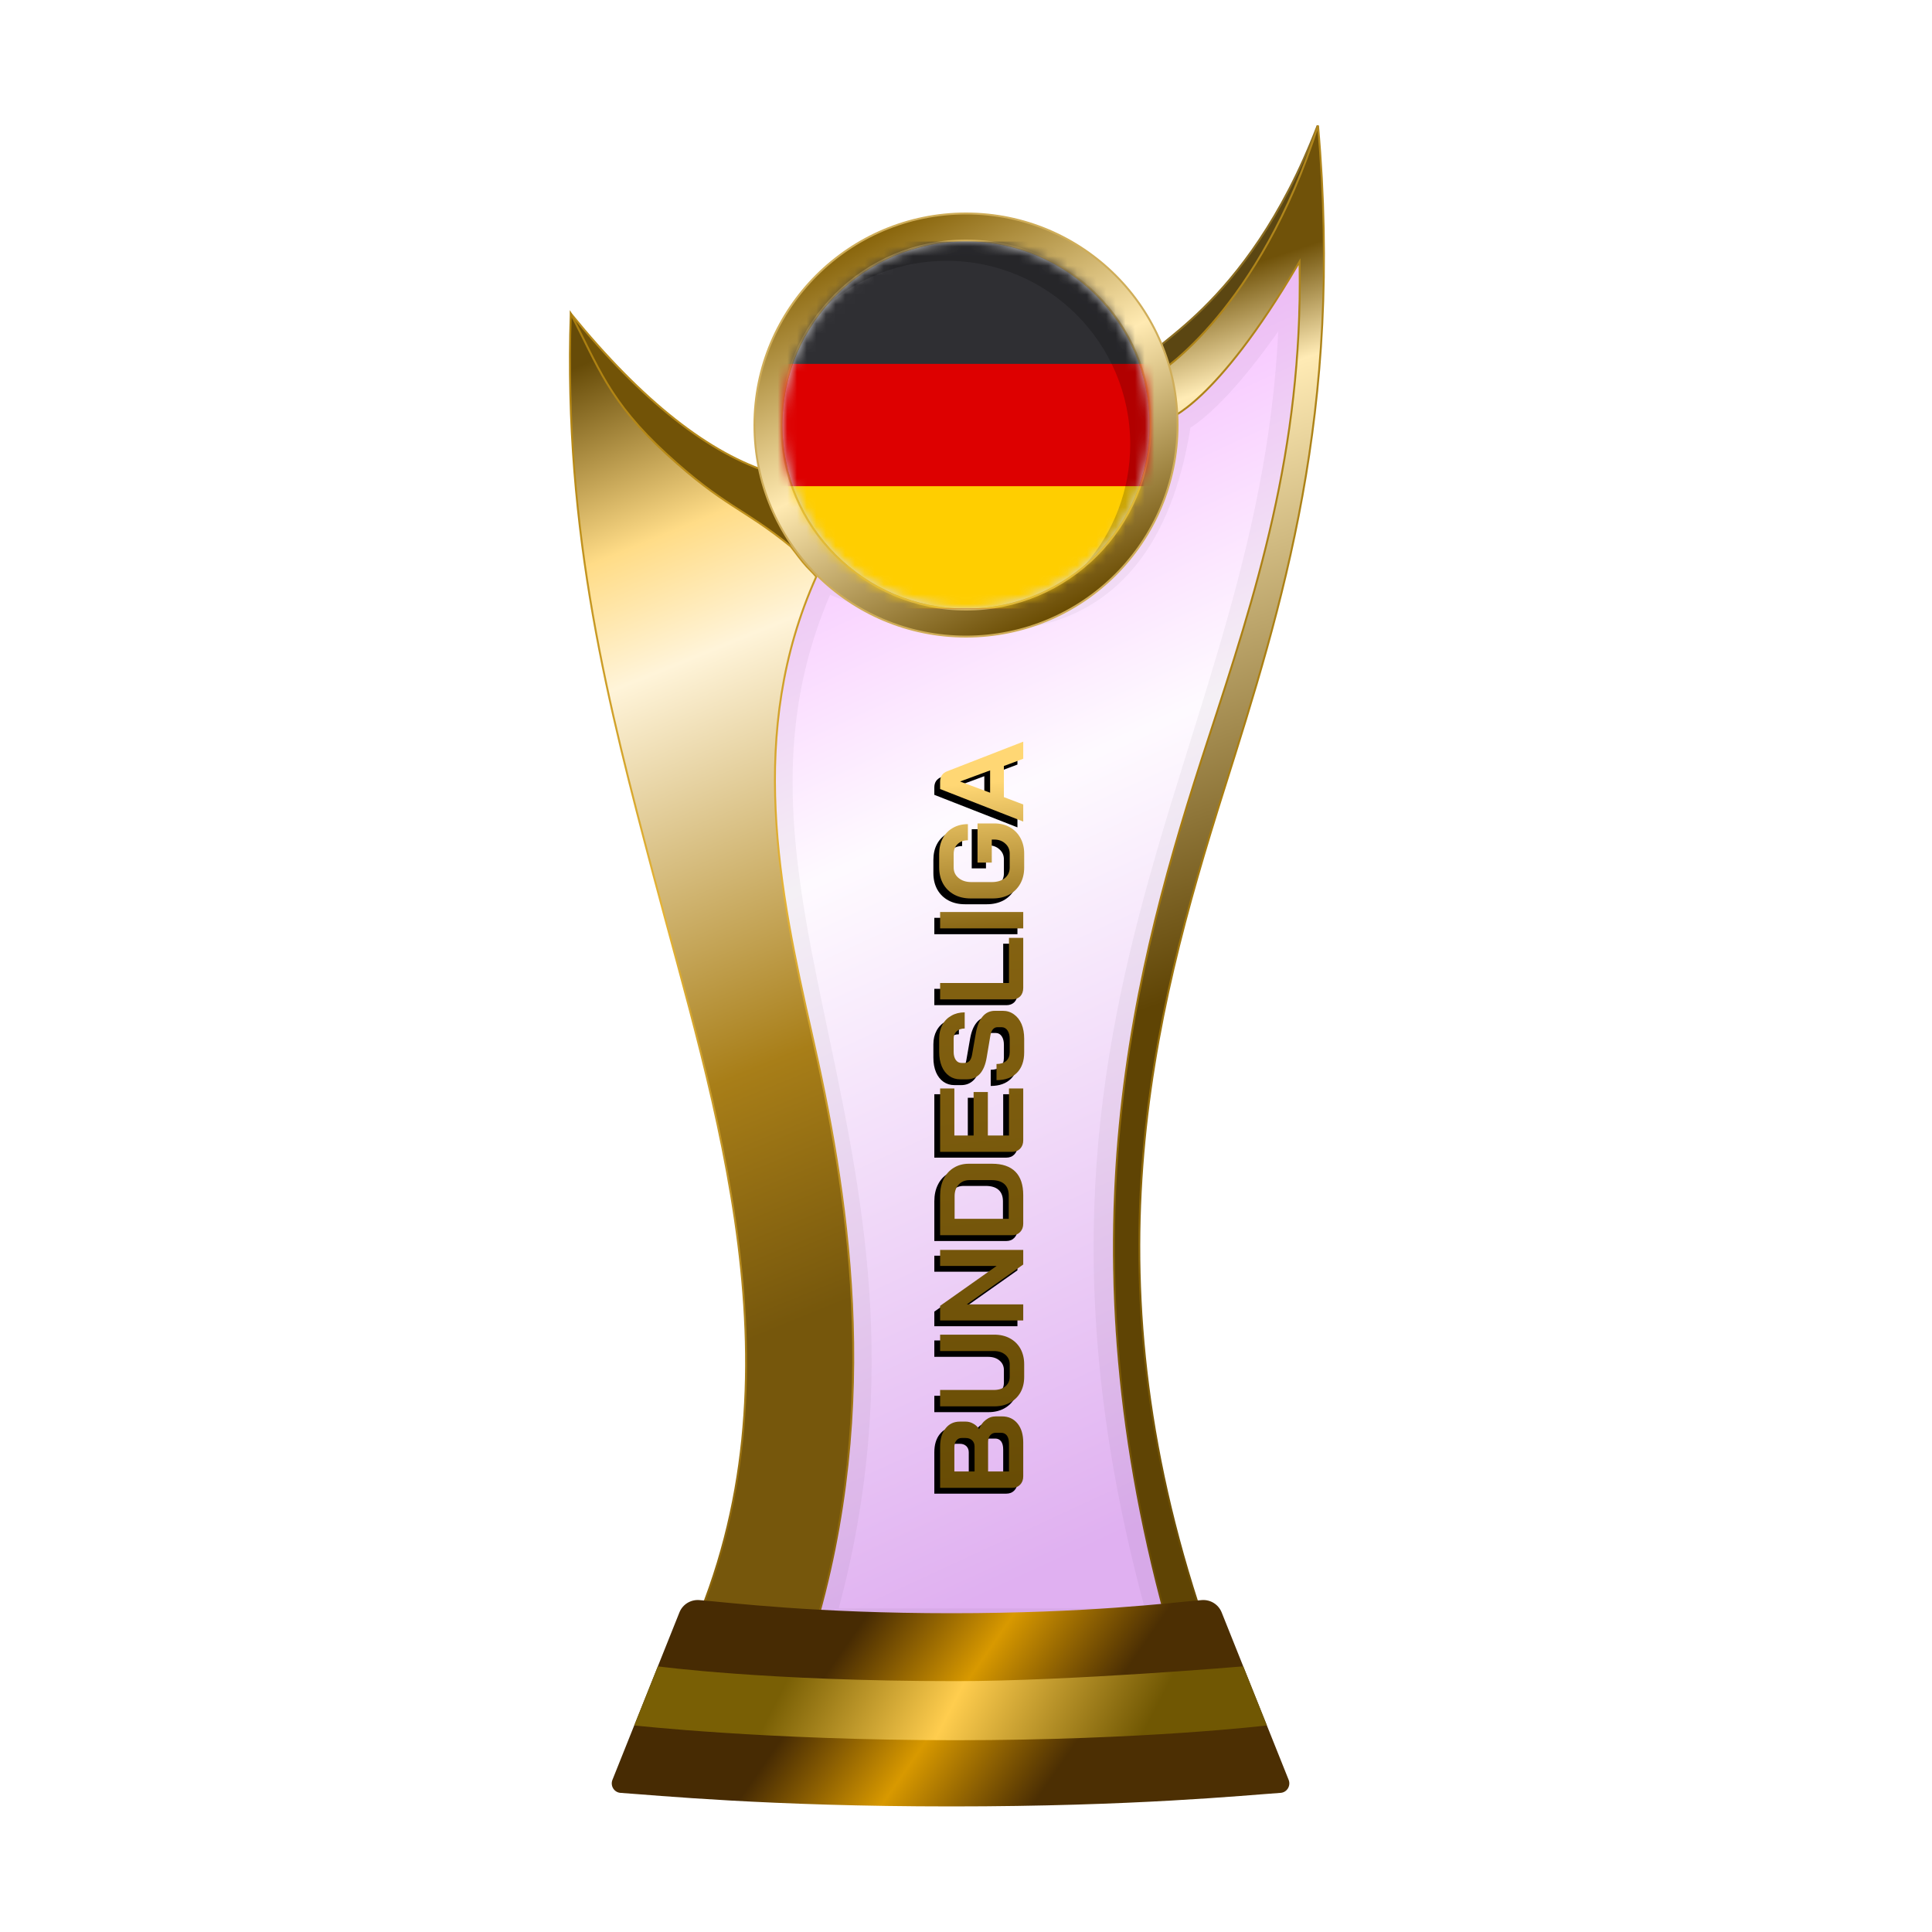 <?xml version="1.0" encoding="UTF-8"?>
<svg width="200px" height="200px" viewBox="0 0 200 200" version="1.1" xmlns="http://www.w3.org/2000/svg" xmlns:xlink="http://www.w3.org/1999/xlink">
    <title>germany_gold</title>
    <defs>
        <linearGradient x1="39.044%" y1="6.772%" x2="58.233%" y2="95.397%" id="linearGradient-1">
            <stop stop-color="#EE86FF" offset="0%"></stop>
            <stop stop-color="#FEF7FF" offset="37.799%"></stop>
            <stop stop-color="#CB7CE7" offset="100%"></stop>
        </linearGradient>
        <filter x="-9.2%" y="-7.0%" width="118.4%" height="110.5%" filterUnits="objectBoundingBox" id="filter-2">
            <feGaussianBlur stdDeviation="1" in="SourceGraphic"></feGaussianBlur>
        </filter>
        <linearGradient x1="50%" y1="9.706%" x2="53.008%" y2="57.196%" id="linearGradient-3">
            <stop stop-color="#705209" offset="0%"></stop>
            <stop stop-color="#FFEBB5" offset="15.683%"></stop>
            <stop stop-color="#5F4404" offset="100%"></stop>
        </linearGradient>
        <linearGradient x1="50.955%" y1="-0.323%" x2="51.506%" y2="94.957%" id="linearGradient-4">
            <stop stop-color="#B1871D" offset="0%"></stop>
            <stop stop-color="#A97D10" offset="47.712%"></stop>
            <stop stop-color="#6C4E04" offset="100%"></stop>
        </linearGradient>
        <linearGradient x1="48.684%" y1="0.016%" x2="56.281%" y2="77.617%" id="linearGradient-5">
            <stop stop-color="#664B08" offset="0%"></stop>
            <stop stop-color="#FFDC87" offset="19.473%"></stop>
            <stop stop-color="#FFF4D9" offset="32.378%"></stop>
            <stop stop-color="#A87E18" offset="74.156%"></stop>
            <stop stop-color="#76570C" offset="100%"></stop>
        </linearGradient>
        <linearGradient x1="52.298%" y1="-0.283%" x2="54.68%" y2="93.621%" id="linearGradient-6">
            <stop stop-color="#AA7E0F" offset="0%"></stop>
            <stop stop-color="#E4B337" offset="47.712%"></stop>
            <stop stop-color="#8C660B" offset="100%"></stop>
        </linearGradient>
        <linearGradient x1="29.723%" y1="45.927%" x2="71.412%" y2="54.64%" id="linearGradient-7">
            <stop stop-color="#472B03" offset="0%"></stop>
            <stop stop-color="#D89900" offset="49.166%"></stop>
            <stop stop-color="#4C2F03" offset="100%"></stop>
        </linearGradient>
        <linearGradient x1="22.357%" y1="48.161%" x2="82.774%" y2="51.797%" id="linearGradient-8">
            <stop stop-color="#795F05" offset="0%"></stop>
            <stop stop-color="#FFCD4E" offset="46.571%"></stop>
            <stop stop-color="#705703" offset="100%"></stop>
        </linearGradient>
        <linearGradient x1="15.322%" y1="11.29%" x2="60.493%" y2="100.18%" id="linearGradient-9">
            <stop stop-color="#88640A" offset="0%"></stop>
            <stop stop-color="#FFEAB2" offset="47.712%"></stop>
            <stop stop-color="#6B4D04" offset="100%"></stop>
        </linearGradient>
        <linearGradient x1="0%" y1="50.238%" x2="94.547%" y2="49.351%" id="linearGradient-10">
            <stop stop-color="#684C05" offset="0%"></stop>
            <stop stop-color="#846211" offset="78.543%"></stop>
            <stop stop-color="#FFD774" offset="100%"></stop>
        </linearGradient>
        <path d="M64.192,119.702 C63.84,119.702 63.553,119.595 63.332,119.382 C63.111,119.169 63,118.891 63,118.546 L63,111.098 L67.277,111.098 C68.056,111.098 68.678,111.283 69.145,111.651 C69.621,112.02 69.858,112.516 69.858,113.139 L69.858,113.753 C69.858,114.024 69.789,114.282 69.649,114.527 C69.518,114.773 69.33,114.974 69.084,115.13 L69.084,115.142 C69.477,115.281 69.793,115.507 70.03,115.818 C70.276,116.129 70.399,116.478 70.399,116.863 L70.399,117.502 C70.399,118.174 70.153,118.71 69.662,119.112 C69.178,119.505 68.523,119.702 67.695,119.702 L64.192,119.702 Z M67.277,114.663 C67.539,114.663 67.752,114.581 67.916,114.417 C68.08,114.245 68.162,114.019 68.162,113.741 L68.162,113.323 C68.162,113.094 68.076,112.913 67.904,112.782 C67.732,112.643 67.502,112.573 67.216,112.573 L64.696,112.573 L64.696,114.663 L67.277,114.663 Z M67.572,118.227 C67.933,118.227 68.211,118.157 68.408,118.018 C68.605,117.87 68.703,117.666 68.703,117.403 L68.703,116.863 C68.703,116.625 68.617,116.433 68.445,116.285 C68.273,116.137 68.043,116.064 67.756,116.064 L64.696,116.064 L64.696,118.227 L67.572,118.227 Z M74.485,119.8 C73.878,119.8 73.346,119.673 72.887,119.419 C72.428,119.157 72.072,118.792 71.818,118.325 C71.564,117.858 71.437,117.317 71.437,116.703 L71.437,111.098 L73.133,111.098 L73.133,116.654 C73.133,117.145 73.256,117.543 73.501,117.846 C73.755,118.149 74.083,118.301 74.485,118.301 L75.788,118.301 C76.197,118.301 76.529,118.149 76.783,117.846 C77.037,117.543 77.164,117.145 77.164,116.654 L77.164,111.098 L78.86,111.098 L78.86,116.703 C78.86,117.317 78.733,117.858 78.479,118.325 C78.225,118.792 77.865,119.157 77.398,119.419 C76.931,119.673 76.394,119.8 75.788,119.8 L74.485,119.8 Z M80.332,111.098 L81.843,111.098 L85.973,116.949 L85.973,111.098 L87.632,111.098 L87.632,119.702 L86.121,119.702 L81.991,113.851 L81.991,119.702 L80.332,119.702 L80.332,111.098 Z M90.346,119.702 C89.994,119.702 89.707,119.595 89.485,119.382 C89.264,119.169 89.154,118.891 89.154,118.546 L89.154,111.098 L93.259,111.098 C93.914,111.098 94.488,111.221 94.979,111.467 C95.479,111.713 95.864,112.061 96.135,112.512 C96.413,112.962 96.553,113.483 96.553,114.073 L96.553,116.482 C96.553,117.539 96.278,118.342 95.729,118.891 C95.18,119.431 94.373,119.702 93.308,119.702 L90.346,119.702 Z M93.259,118.202 C93.783,118.202 94.18,118.051 94.451,117.748 C94.721,117.444 94.857,116.998 94.857,116.408 L94.857,114.146 C94.857,113.679 94.705,113.307 94.402,113.028 C94.098,112.741 93.701,112.598 93.209,112.598 L90.85,112.598 L90.85,118.202 L93.259,118.202 Z M98.976,119.702 C98.623,119.702 98.336,119.595 98.115,119.382 C97.894,119.169 97.784,118.891 97.784,118.546 L97.784,111.098 L104.347,111.098 L104.347,112.573 L99.479,112.573 L99.479,114.564 L103.978,114.564 L103.978,116.039 L99.479,116.039 L99.479,118.227 L104.347,118.227 L104.347,119.702 L98.976,119.702 Z M108.082,119.8 C107.181,119.8 106.476,119.55 105.968,119.05 C105.46,118.542 105.206,117.838 105.206,116.936 L106.878,116.936 C106.878,117.362 106.984,117.698 107.197,117.944 C107.418,118.182 107.722,118.301 108.107,118.301 L109.471,118.301 C109.831,118.301 110.122,118.227 110.344,118.079 C110.573,117.924 110.688,117.719 110.688,117.465 L110.688,117.047 C110.688,116.646 110.393,116.396 109.803,116.297 L107.541,115.916 C106.804,115.793 106.243,115.56 105.858,115.216 C105.481,114.863 105.292,114.417 105.292,113.876 L105.292,113.188 C105.292,112.753 105.407,112.372 105.636,112.045 C105.874,111.709 106.206,111.451 106.632,111.27 C107.066,111.09 107.566,111 108.131,111 L109.52,111 C110.053,111 110.524,111.111 110.934,111.332 C111.343,111.553 111.659,111.865 111.88,112.266 C112.109,112.659 112.224,113.118 112.224,113.642 L110.553,113.642 C110.553,113.298 110.458,113.024 110.27,112.819 C110.081,112.606 109.831,112.499 109.52,112.499 L108.131,112.499 C107.787,112.499 107.509,112.573 107.295,112.721 C107.091,112.868 106.988,113.065 106.988,113.311 L106.988,113.642 C106.988,114.052 107.271,114.306 107.836,114.405 L110.086,114.798 C110.831,114.929 111.401,115.162 111.794,115.498 C112.187,115.826 112.384,116.252 112.384,116.777 L112.384,117.588 C112.384,118.022 112.261,118.407 112.015,118.743 C111.777,119.079 111.442,119.341 111.007,119.53 C110.573,119.71 110.069,119.8 109.495,119.8 L108.082,119.8 Z M114.759,119.702 C114.398,119.702 114.108,119.599 113.886,119.394 C113.673,119.181 113.567,118.903 113.567,118.559 L113.567,111.098 L115.263,111.098 L115.263,118.227 L119.933,118.227 L119.933,119.702 L114.759,119.702 Z M120.915,111.098 L122.611,111.098 L122.611,119.702 L120.915,119.702 L120.915,111.098 Z M127.211,119.8 C126.58,119.8 126.023,119.665 125.539,119.394 C125.056,119.124 124.679,118.743 124.409,118.251 C124.146,117.752 124.015,117.178 124.015,116.531 L124.015,114.269 C124.015,113.622 124.146,113.053 124.409,112.561 C124.679,112.061 125.056,111.676 125.539,111.406 C126.031,111.135 126.596,111 127.235,111 L128.612,111 C129.227,111 129.767,111.123 130.234,111.369 C130.701,111.615 131.062,111.963 131.316,112.413 C131.578,112.864 131.709,113.384 131.709,113.974 L130.038,113.974 C130.038,113.532 129.907,113.176 129.644,112.905 C129.382,112.635 129.038,112.499 128.612,112.499 L127.235,112.499 C126.777,112.499 126.408,112.672 126.129,113.016 C125.851,113.352 125.711,113.794 125.711,114.343 L125.711,116.457 C125.711,117.006 125.847,117.453 126.117,117.797 C126.396,118.133 126.76,118.301 127.211,118.301 L128.661,118.301 C129.079,118.301 129.423,118.149 129.693,117.846 C129.972,117.543 130.111,117.166 130.111,116.715 L130.111,116.445 L127.727,116.445 L127.727,114.97 L131.783,114.97 L131.783,116.715 C131.783,117.313 131.652,117.846 131.39,118.313 C131.127,118.78 130.759,119.145 130.284,119.407 C129.808,119.669 129.268,119.8 128.661,119.8 L127.211,119.8 Z M137.726,117.698 L134.506,117.698 L133.744,119.702 L131.974,119.702 L135.342,111.098 L136.104,111.098 C136.636,111.098 136.997,111.344 137.185,111.836 L140.246,119.702 L138.476,119.702 L137.726,117.698 Z M134.961,116.273 L137.271,116.273 L136.128,113.176 L136.116,113.176 L134.961,116.273 Z" id="path-11"></path>
        <filter x="-1.2%" y="-10.2%" width="101.6%" height="113.6%" filterUnits="objectBoundingBox" id="filter-12">
            <feOffset dx="-0.6" dy="-0.6" in="SourceAlpha" result="shadowOffsetOuter1"></feOffset>
            <feColorMatrix values="0 0 0 0 0   0 0 0 0 0   0 0 0 0 0  0 0 0 0.2 0" type="matrix" in="shadowOffsetOuter1"></feColorMatrix>
        </filter>
        <circle id="path-13" cx="19" cy="19" r="19"></circle>
    </defs>
    <g id="germany_gold" stroke="none" stroke-width="1" fill="none" fill-rule="evenodd">
        <g id="euro_qualify_gold_shield" transform="translate(59, 13)">
            <g id="cup" transform="translate(-0, 0)">
                <path d="M25.9,46 C10,79.5 39.5,107 25.182,155.5 L62.144,155.5 C43.037,88.637 76.262,63.456 75.431,14.451 C66.71,28.571 62.4,30 62.4,30 C59.078,53.672 42.512,53.06 25.9,46 Z" id="glass" fill="url(#linearGradient-1)" fill-rule="nonzero" opacity="0.6"></path>
                <path d="M25.9,46 C10,79.5 39.5,107 25.182,155.5 L62.144,155.5 C43.037,88.637 76.262,63.456 75.431,14.451 C66.71,28.571 62.4,30 62.4,30 C59.078,53.672 42.512,53.06 25.9,46 Z" id="glass-shadow" stroke="#000000" stroke-width="4" opacity="0.2" fill-rule="nonzero" filter="url(#filter-2)"></path>
                <path d="M77.4,0 C69.9,19.5 58.9,23 60.4,24 L61.4,26.5 C69.9,24 77.4,10 77.4,0 Z" id="Path" stroke="#8B6D22" stroke-width="0.2" fill="#5B4612" fill-rule="nonzero"></path>
                <path d="M75.531,14.449 L75.525,14.093 L75.345,14.4 C71.083,21.669 67.706,25.673 65.398,27.859 C64.244,28.951 63.358,29.589 62.763,29.953 C62.465,30.135 62.24,30.248 62.091,30.316 C62.045,30.337 62.007,30.353 61.975,30.366 L61.012,25.547 C61.029,25.536 61.05,25.522 61.075,25.505 C61.155,25.452 61.271,25.372 61.422,25.264 C61.723,25.046 62.159,24.715 62.701,24.256 C63.784,23.338 65.292,21.913 66.989,19.877 C70.329,15.871 74.404,9.504 77.441,0.005 C80.081,29.62 73.719,49.746 67.747,68.635 C60.167,92.611 53.219,119.579 66.142,156.4 L62.219,156.4 C50.618,115.733 58.388,86.997 66.053,63.575 C70.975,48.533 75.856,33.617 75.531,14.449 Z" id="Path" stroke="url(#linearGradient-4)" stroke-width="0.2" fill="url(#linearGradient-3)" fill-rule="nonzero"></path>
                <path d="M0.12,19.5 C7.453,28.5 14.413,34 21,36 L24,45 C8.413,35.333 0.453,26.833 0.12,19.5 Z" id="Path-2" stroke="#B68A1C" stroke-width="0.2" fill="#725307"></path>
                <path d="M12.448,156.4 C24.523,129.475 14.934,101.369 8.615,77.48 C4.139,60.556 -0.705,42.242 0.085,19.478 C2.915,24.898 4,28.5 10,34 C16,39.5 17.965,39.575 22.86,43.571 C23.46,44.321 23.976,45.069 24.5,45.631 C24.763,45.913 25,46.147 25.16,46.312 C25.213,46.367 25.327,46.496 25.5,46.7 C18.264,62.841 21.677,79.21 25.037,94.011 C28.6,109.705 32.549,132.09 25.108,156.4 L12.448,156.4 Z" id="Path" stroke="url(#linearGradient-6)" stroke-width="0.2" fill="url(#linearGradient-5)" fill-rule="nonzero"></path>
                <path d="M11.335,153.913 C11.669,153.078 12.513,152.565 13.409,152.641 C16.674,152.916 25.364,154 39.5,154 C53.636,154 62.126,152.916 65.391,152.641 C66.287,152.565 67.131,153.078 67.465,153.913 L74.398,171.244 C74.647,171.869 74.227,172.553 73.557,172.598 C69.827,172.849 58.454,174 39.5,174 C20.546,174 8.973,172.849 5.243,172.598 C4.573,172.553 4.153,171.869 4.402,171.244 L11.335,153.913 Z" id="Path" fill="url(#linearGradient-7)" fill-rule="nonzero"></path>
                <path d="M9.1,159.5 C9.1,159.5 20.307,161.029 39.902,161.029 C51.809,161.029 69.7,159.5 69.7,159.5 L72.15,165.617 C72.15,165.617 59.498,167.146 39.902,167.146 C20.307,167.146 6.66,165.617 6.66,165.617 L9.1,159.5 Z" id="Path" fill="url(#linearGradient-8)" fill-rule="nonzero"></path>
                <circle id="Oval" fill="#8B7234" cx="41" cy="31" r="21"></circle>
                <path d="M41,9.1 C47.048,9.1 52.523,11.551 56.486,15.514 C60.449,19.477 62.9,24.952 62.9,31 C62.9,37.048 60.449,42.523 56.486,46.486 C52.523,50.449 47.048,52.9 41,52.9 C34.952,52.9 29.477,50.449 25.514,46.486 C21.551,42.523 19.1,37.048 19.1,31 C19.1,24.952 21.551,19.477 25.514,15.514 C29.477,11.551 34.952,9.1 41,9.1 Z M41,11.9 C35.726,11.9 30.951,14.038 27.494,17.494 C24.038,20.951 21.9,25.726 21.9,31 C21.9,36.274 24.038,41.049 27.494,44.506 C30.951,47.962 35.726,50.1 41,50.1 C46.274,50.1 51.049,47.962 54.506,44.506 C57.962,41.049 60.1,36.274 60.1,31 C60.1,25.726 57.962,20.951 54.506,17.494 C51.049,14.038 46.274,11.9 41,11.9 Z" id="Shape" stroke="#CFAD59" stroke-width="0.2" fill="url(#linearGradient-9)"></path>
            </g>
        </g>
        <g id="Combined-Shape" fill-rule="nonzero" transform="translate(101.623, 115.4) rotate(-90) translate(-101.623, -115.4)">
            <use fill="black" fill-opacity="1" filter="url(#filter-12)" xlink:href="#path-11"></use>
            <use fill="url(#linearGradient-10)" xlink:href="#path-11"></use>
        </g>
        <g id="spain" transform="translate(81, 25)">
            <mask id="mask-14" fill="white">
                <use xlink:href="#path-13"></use>
            </mask>
            <use id="Mask" fill="#D8D8D8" xlink:href="#path-13"></use>
            <g id="flag" mask="url(#mask-14)" fill-rule="nonzero">
                <g transform="translate(-6, 0)" id="Path">
                    <path d="M45.6,0 L3.8,0 C1.701,0 0,1.701 0,3.8 L0,34.2 C0,36.299 1.701,38 3.8,38 L45.6,38 C47.699,38 49.4,36.299 49.4,34.2 L49.4,3.8 C49.4,1.701 47.699,0 45.6,0 Z" fill="#2F2F33"></path>
                    <path d="M49.4,12.667 L0,12.667 L0,34.2 C0,36.299 1.701,38 3.8,38 L45.6,38 C47.699,38 49.4,36.299 49.4,34.2 L49.4,12.667 Z" fill="#DD0000"></path>
                    <path d="M49.4,25.333 L0,25.333 L0,34.2 C0,36.299 1.701,38 3.8,38 L45.6,38 C47.699,38 49.4,36.299 49.4,34.2 L49.4,25.333 Z" fill="#FFCE00"></path>
                </g>
            </g>
            <path d="M19,0 C29.493,0 38,8.507 38,19 C38,24.756 35.441,29.914 31.398,33.398 C34.266,30.07 36,25.738 36,21 C36,10.507 27.493,2 17,2 C12.262,2 7.93,3.734 4.602,6.602 C8.086,2.559 13.244,0 19,0 Z" id="Path" fill-opacity="0.2" fill="#000000" mask="url(#mask-14)"></path>
        </g>
    </g>
</svg>